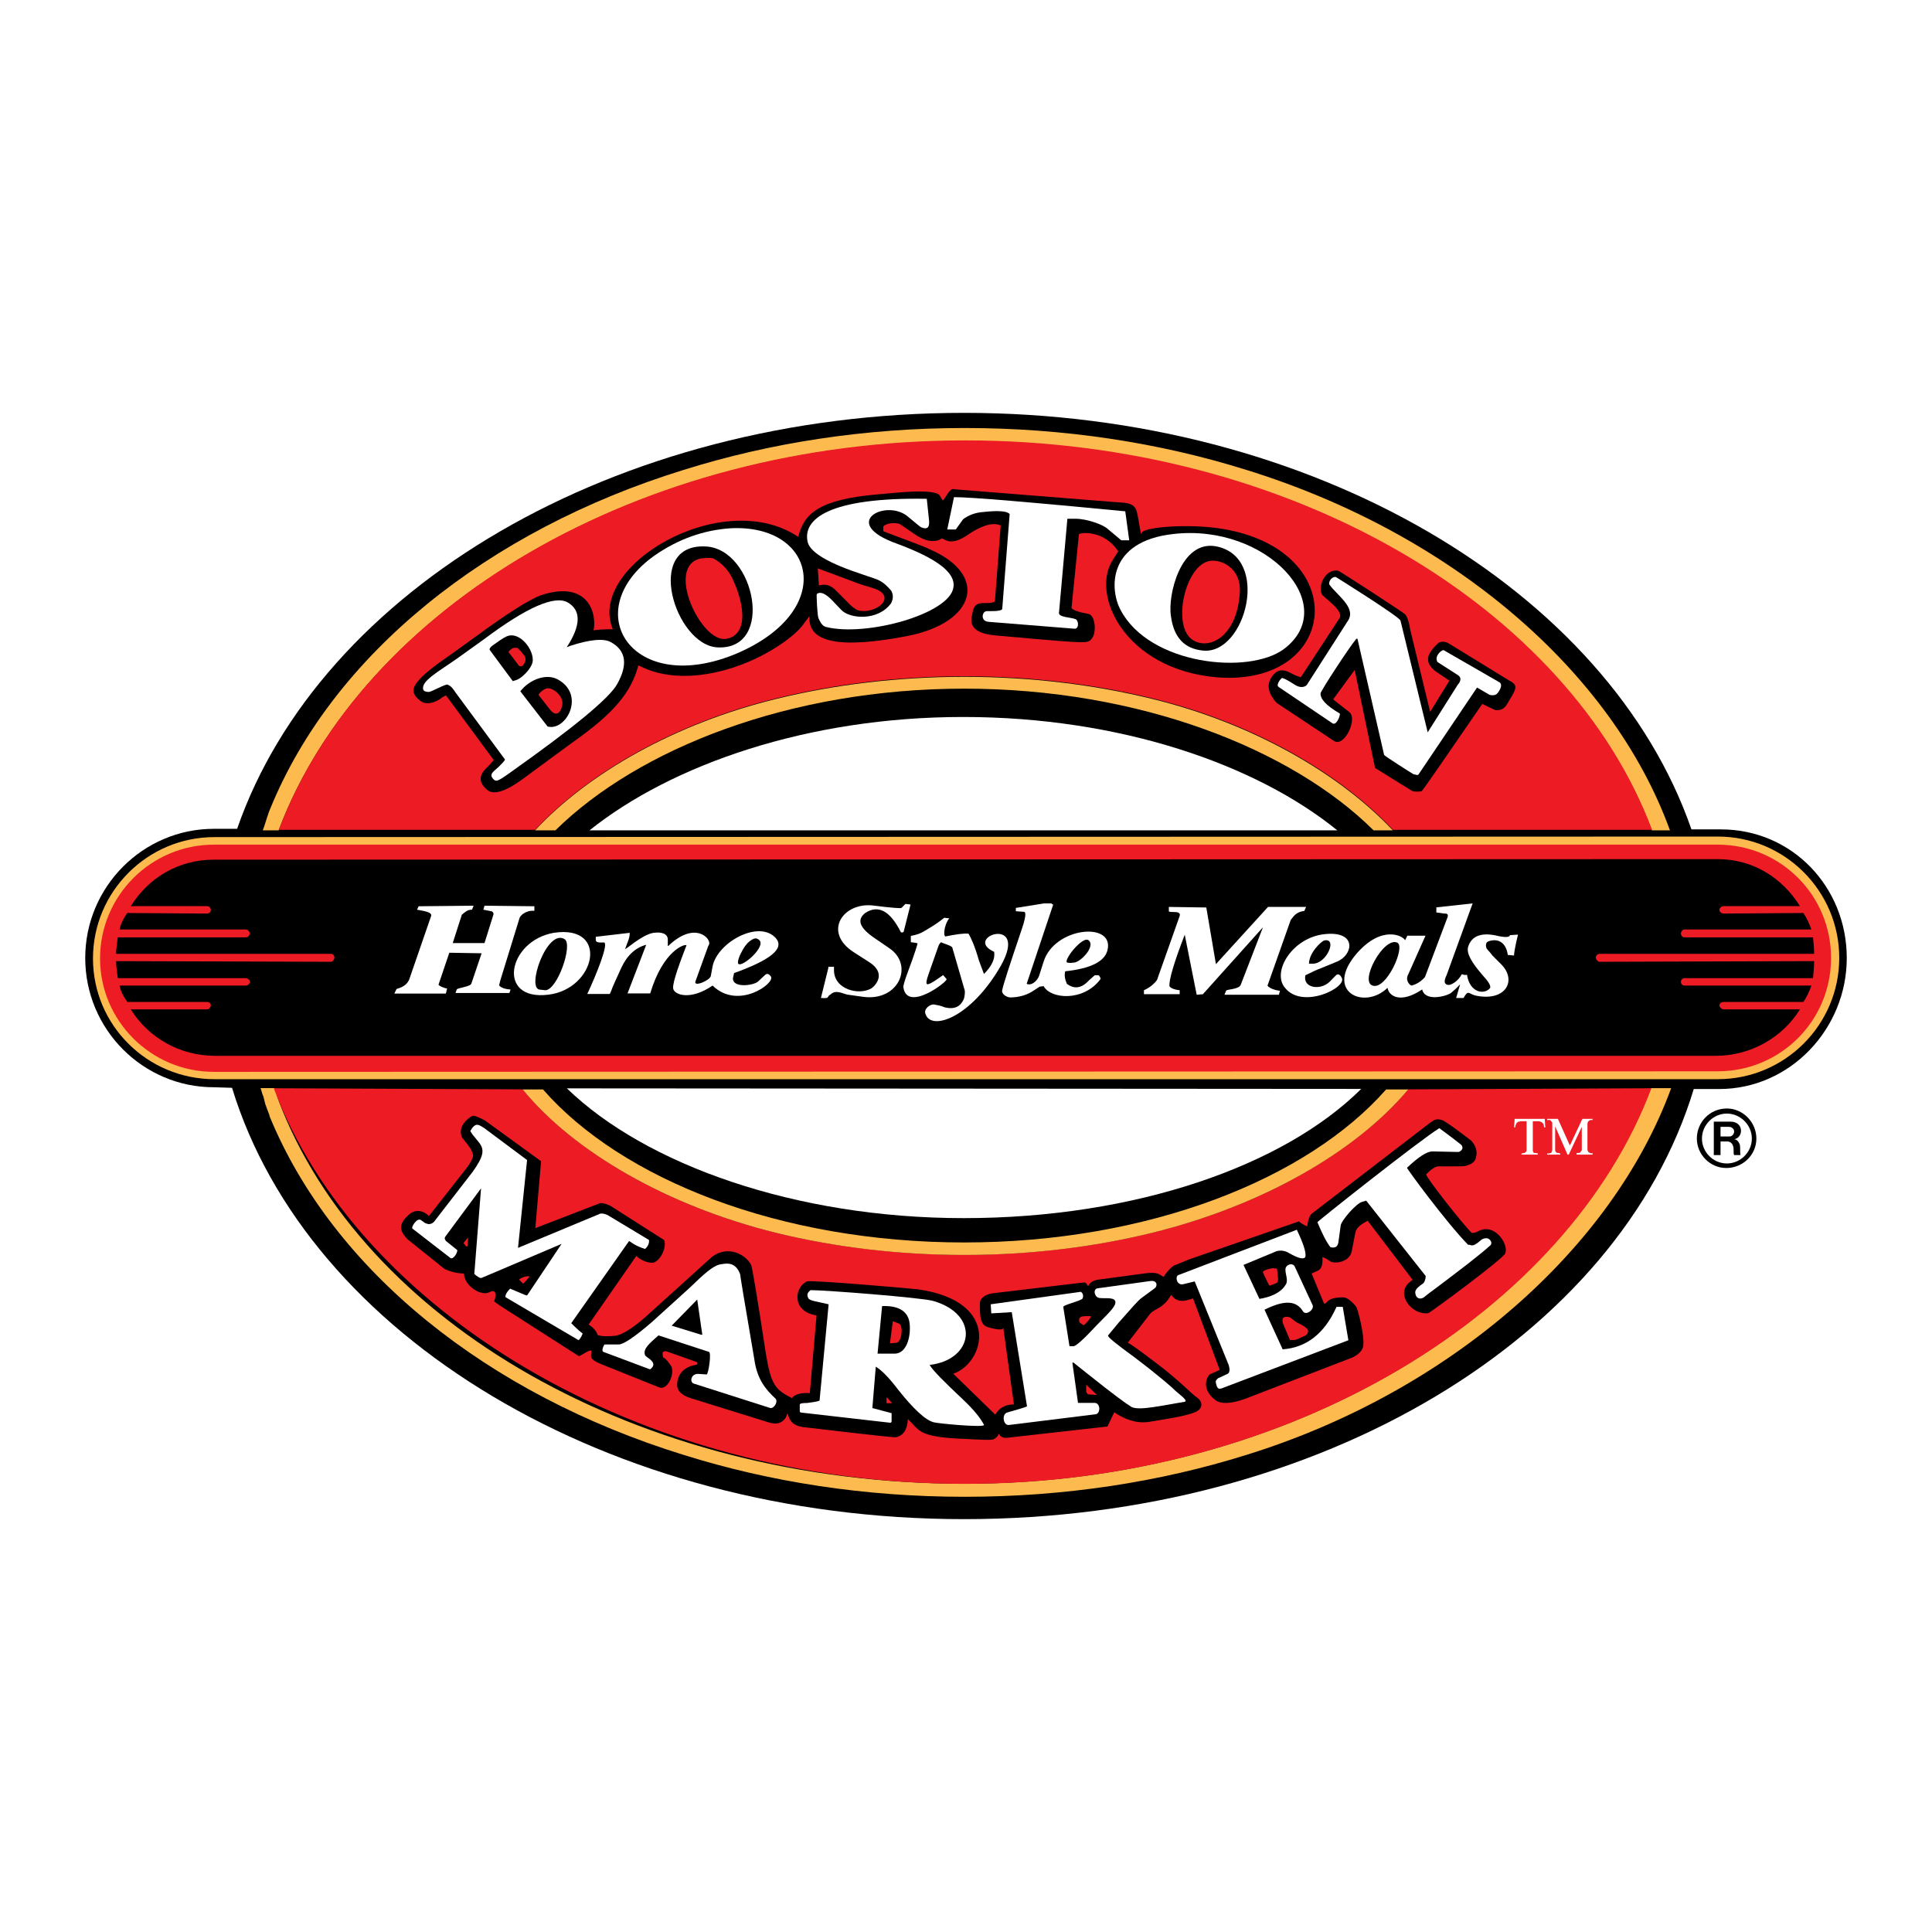<?xml version="1.0" encoding="utf-8"?>
<!-- Generator: Adobe Illustrator 13.0.0, SVG Export Plug-In . SVG Version: 6.00 Build 14948)  -->
<!DOCTYPE svg PUBLIC "-//W3C//DTD SVG 1.0//EN" "http://www.w3.org/TR/2001/REC-SVG-20010904/DTD/svg10.dtd">
<svg version="1.0" id="Layer_1" xmlns="http://www.w3.org/2000/svg" xmlns:xlink="http://www.w3.org/1999/xlink" x="0px" y="0px"
	 width="192.756px" height="192.756px" viewBox="0 0 192.756 192.756" enable-background="new 0 0 192.756 192.756"
	 xml:space="preserve">
<g>
	<polygon fill-rule="evenodd" clip-rule="evenodd" fill="#FFFFFF" points="0,0 192.756,0 192.756,192.756 0,192.756 0,0 	"/>
	<path fill-rule="evenodd" clip-rule="evenodd" d="M168.756,82.747c-8.256-23.808-37.671-41.556-72.571-41.556
		c-34.9,0-64.26,17.638-72.527,41.5H21.34c-7.064,0-12.836,5.773-12.836,12.892c0,7.13,5.772,12.892,12.836,12.892l1.81,0.056
		c7.527,24.657,37.395,43.034,73.035,43.034c35.695,0,65.33-18.267,72.802-42.913h2.538c7.075,0,12.727-6.004,12.727-13.068
		c0-7.119-5.485-12.836-12.55-12.836H168.756L168.756,82.747z"/>
	<path fill-rule="evenodd" clip-rule="evenodd" fill="#FDBA4F" d="M171.394,83.464c6.678,0,12.108,5.43,12.108,12.108
		c0,6.667-5.431,12.097-12.108,12.097H21.385c-6.678,0-12.108-5.375-12.108-12.042c0-6.678,5.43-12.108,12.108-12.108
		L171.394,83.464L171.394,83.464z"/>
	<path fill-rule="evenodd" clip-rule="evenodd" fill="#ED1C24" d="M171.371,84.27H21.352c-6.28,0-11.369,5.088-11.369,11.357
		c0,6.225,5.088,11.313,11.369,11.313l150.02-0.055c6.27,0,11.313-5.033,11.313-11.313C182.685,89.303,177.641,84.27,171.371,84.27
		L171.371,84.27z"/>
	<path fill-rule="evenodd" clip-rule="evenodd" d="M171.161,105.34H21.484c-3.565,0-6.678-1.81-8.433-4.635h7.638
		c0.165,0,0.342-0.232,0.342-0.397c0-0.221-0.177-0.343-0.342-0.343h-7.98c-0.386-0.508-0.673-1.07-0.783-1.633h12.615
		c0.166,0,0.387-0.177,0.387-0.343v-0.055c0-0.166-0.221-0.343-0.387-0.343H11.749c-0.055-0.562-0.166-1.125-0.166-1.699l0,0
		l21.435,0.066c0.176,0,0.342-0.232,0.342-0.397v-0.056c0-0.176-0.166-0.342-0.342-0.342H11.583l0,0
		c0-0.508,0.111-1.137,0.166-1.645h12.792c0.166,0,0.387-0.166,0.387-0.397c0-0.166-0.221-0.386-0.387-0.386H11.926
		c0.11-0.519,0.397-1.137,0.783-1.645l7.98,0.056c0.165,0,0.342-0.166,0.342-0.342v-0.055c0-0.166-0.177-0.342-0.342-0.342h-7.638
		c1.755-2.826,4.757-4.636,8.256-4.636l150.076-0.055c3.51,0,6.445,1.865,8.2,4.691h-7.638c-0.165,0-0.397,0.177-0.397,0.342v0.055
		c0,0.177,0.232,0.342,0.397,0.342l7.98-0.056c0.342,0.508,0.617,1.126,0.794,1.645h-12.671c-0.177,0-0.342,0.22-0.342,0.386
		c0,0.232,0.165,0.397,0.342,0.397h12.837c0.055,0.508,0.11,1.137,0.11,1.645l0,0h-21.435c-0.11,0-0.343,0.166-0.343,0.342v0.056
		c0,0.165,0.232,0.397,0.343,0.397l21.435-0.066l0,0c0,0.574-0.056,1.137-0.11,1.699h-12.837c-0.177,0-0.342,0.177-0.342,0.343
		v0.055c0,0.166,0.165,0.343,0.342,0.343h12.671c-0.177,0.562-0.452,1.125-0.794,1.633h-7.98c-0.165,0-0.397,0.122-0.397,0.343
		c0,0.165,0.232,0.397,0.397,0.397h7.638C177.828,103.53,174.66,105.34,171.161,105.34L171.161,105.34z"/>
	<path fill-rule="evenodd" clip-rule="evenodd" fill="#FDBA4F" d="M164.693,108.563h2.042c-5.883,16.06-22.118,30.309-42.372,36.589
		c-8.653,2.715-18.156,4.183-28.112,4.183c-9.956,0-19.404-1.468-28.057-4.183c-19.569-6.049-34.955-18.378-41.291-33.764
		c0-0.11-0.11-0.331-0.166-0.508c-0.121-0.276-0.176-0.508-0.287-0.783c-0.055-0.232-0.11-0.453-0.166-0.685
		c-0.122-0.221-0.231-0.739-0.287-0.85h1.413l0.342,1.137c8.312,22.107,35.806,38.333,68.498,38.333
		C129.01,148.033,156.383,130.671,164.693,108.563L164.693,108.563z"/>
	<path fill-rule="evenodd" clip-rule="evenodd" fill="#FDBA4F" d="M164.804,82.846c-8.311-22.108-35.805-38.852-68.553-38.852
		c-32.704,0-60.132,16.744-68.454,38.852h-1.578c0.22-0.563,0.507-1.645,0.739-2.152c6.269-15.375,21.655-27.759,41.235-33.808
		c8.653-2.715,18.102-4.183,28.057-4.183c9.956,0,19.459,1.468,28.112,4.183c20.254,6.27,36.423,19.9,42.251,35.96H164.804
		L164.804,82.846z"/>
	<path fill-rule="evenodd" clip-rule="evenodd" fill="#ED1C24" d="M140.5,108.685l24.26-0.11
		c-8.311,22.107-35.75,39.47-68.498,39.47c-32.692,0-60.639-17.362-68.95-39.47l24.834,0.11c5.088,6.226,14.48,11.655,25.275,14.305
		c5.772,1.412,12.108,2.207,18.786,2.207c6.622,0,12.958-0.795,18.719-2.207C125.731,120.34,135.18,115.02,140.5,108.685
		L140.5,108.685z"/>
	<path fill-rule="evenodd" clip-rule="evenodd" fill="#ED1C24" d="M164.826,82.791c-8.312-22.108-35.806-38.852-68.553-38.852
		c-32.704,0-60.131,16.744-68.454,38.852h25.573c5.375-5.772,14.084-10.684,24.095-13.124c5.772-1.413,12.107-2.196,18.73-2.196
		c6.611,0,12.947,0.783,18.72,2.196c10.011,2.439,18.664,7.406,24.039,13.124H164.826L164.826,82.791z"/>
	<path fill-rule="evenodd" clip-rule="evenodd" d="M116.836,129.203c0.055-0.11,0.331,0.85,1.633,0.508l0.563-0.166l2.66,7.13
		l-1.016,0.453c-0.562,0.673-0.508,1.744,0.562,2.538c0.574,0.453,1.59,0.397,3.003-0.11l10.573-4.072
		c0.287-0.11,1.082-0.508,1.192-1.192c0.165-1.07-0.563-3.73-0.685-3.896c-0.331-0.453-0.905-0.961-1.291-0.961
		c-1.811,0-1.534,0.674-1.932,0.618l-1.236-2.991l0.729-0.342c0.287-0.231,0.397-0.618,0.342-1.303
		c0.166,0.056,0.287,0.11,0.397,0.166l0.343,0.231c0.452,0.342,2.03,0.11,2.196-1.016l0.342-1.755
		c0.056-0.452,0.452-0.85,1.247-1.247l4.471,5.883l-0.343,0.287c-1.357,1.181,0.287,3.278,1.921,3.047
		c0.121,0,7.582-5.486,7.692-5.994c0.288-1.015-1.125-2.99-2.659-2.207c-0.331,0.177-0.563,0.231-0.729,0.177
		c-0.905-0.905-4.525-5.486-4.525-5.828c0.508-0.508,0.905-0.794,1.247-0.794h1.357c0.784,0,1.236,0,1.357-0.056
		c0.387-0.11,0.905-0.276,1.016-0.85c0.166-0.618-0.055-1.182-0.452-1.634c-0.287-0.232-2.716-2.098-3.002-2.098
		c-0.508-0.11-0.618-0.11-1.413,0.508l-11.424,8.775c-0.287,0.165-0.452,0.618-0.562,1.346c-0.453-0.22-0.74-0.386-0.795-0.508
		l-10.972,3.798c-0.971,0.386-1.479,0.617-1.534,0.617c-0.397,0.287-0.729,0.674-1.015,1.126c-0.397-0.165-0.453-0.562-1.977-0.331
		l-4.591,0.618c-1.016,0.166-0.905,0.851-1.016,0.563c-0.221-0.453-0.453-0.222-0.508-0.276l-8.995,1.07
		c-1.016,0.166-1.247,0.74-1.247,0.961c0,1.302,0,2.207,0.85,2.428c0.794,0.231,1.534,0.343,1.479,0l1.07,7.693
		c-0.85,0-1.468,0.342-1.865,1.016l-4.183-4.073c3.168-1.126,4.801-7.229-3.51-8.422c-0.342-0.055-10.695-0.96-11.093-0.794
		c-1.302,0.629-1.523,3.002,0.96,3.399l-0.673,7.748c-0.905-0.056-1.468,0.11-1.811,0.508l-0.055-0.055
		c-1.535-0.795-1.987-1.248-2.495-4.25c-0.905-5.938-1.358-8.532-1.468-8.93c-0.508-1.137-2.484-2.151-4.073-0.739l-6.445,5.828
		c-1.358,1.192-2.44,1.865-3.113,1.921c-0.618,0.055-1.071,0.055-1.413,0c-0.11-0.056-0.176-0.056-0.287-0.056
		c-0.111-0.397-0.397-0.739-0.905-1.07l4.757-6.844c0.397,0.397,1.126,0.729,1.688,0.674c0.795-0.221,1.358-1.634,1.082-2.263
		l-5.32-3.389c-0.166-0.11-0.794-0.342-1.07-0.287l-6.457,2.494l0.574-6.677l-5.607-4.073c-0.618-0.331-1.07-0.508-1.236-0.452
		c-0.397,0.176-1.479,1.026-1.082,2.042c0,0.11,0.177,0.275,0.397,0.562c0.508,0.618,0.739,1.07,0.739,1.357
		c0,0.231-0.176,0.563-0.508,1.071l-3.907,4.978c-0.11-0.221-1.07-0.961-1.975-0.166c-0.85,0.795-1.192,1.413-0.122,2.483
		l3.675,2.947c0.685,0.331,1.424,0.452,1.932,0.452c0,1.182,1.688,2.318,2.539,1.865c0.96-0.508,0.508,0.961,0.453,0.905
		l0.629,0.453l7.859,5.032c0.397-0.176,1.302-0.85,1.247-0.452c-0.055,0.452-0.287,0.729,0.96,1.236l5.772,2.317
		c0.85,0.343,1.578-1.291,1.236-2.086c-0.11-0.165-0.563-0.85-0.783-0.85c-0.122-0.221-0.232-0.85,0.397-0.618l2.88,1.016
		c0.166,0.055,0.11,0.287,0,0.287c-1.468,0.221-1.92,1.181-1.92,2.03c0,0.563,0.452,1.016,1.357,1.303l7.638,2.373
		c1.291,0.452,1.633-0.232,1.744-0.287c0.177-0.221,0.287-0.674,0.287-0.562c0.166,0.617,0.397,1.191,1.523,1.357
		c0.066,0,8.885,1.07,9.283,1.016c0.739-0.166,1.125-0.729,1.192-1.811c1.126,1.082,1.016,1.7,4.746,1.932
		c2.373,0.11,3.676,0.221,3.853,0.055c0.165-0.121,0.386-0.231,0.452-0.508c0-0.176,0.055,0.453,0.839,0.387l10.021-1.126
		l0.674-1.413c1.016,0.674,2.152,1.127,3.399,0.961c2.086-0.342,3.62-0.563,4.636-0.961c0.85-0.342,0.85-1.07,0.165-1.522
		c-0.562-0.397-1.755-1.7-4.018-3.399c-1.468-1.126-2.428-1.811-2.825-2.031l2.097-2.715c0.276-0.452,0.851-0.629,1.236-0.905
		C116.097,130.108,116.383,129.998,116.836,129.203L116.836,129.203z"/>
	<path fill-rule="evenodd" clip-rule="evenodd" d="M63.691,66.4c-0.74,2.66-2.318,4.691-6.678,7.748l-4.923,3.621
		c-1.699,1.236-2.881,1.578-3.51,1.015c-0.85-0.739-0.85-1.468,0.122-2.318l0.563-0.629l-4.757-6.446
		c-0.11,0-0.397,0.176-0.673,0.397c-0.85,0.508-1.534,0.452-1.92,0.11c-1.137-0.905-1.192-1.689,3.046-4.581l2.494-1.799
		c3.168-2.329,5.32-3.675,6.501-4.128c4.812-1.589,5.607,1.92,5.265,3.499c0.276-0.055,0.905-0.111,1.92-0.111
		c-2.66-6.28,10.916-14.304,18.499-9.216c0.563-2.263,1.976-3.73,7.914-4.238c2.495-0.232,4.702-0.453,5.828-0.122
		c0.453,0.122,0.453,0.453,0.685,0.739c0.507-0.618,0.728-1.302,1.181-1.125l16.181,1.291c0.85,0.056,1.534,0.056,1.865,0.629
		c0.287,0.397,0.508,3.102,0.629,2.428c0.056-0.508,3.896-0.905,7.296-0.508c13.852,1.755,12.615,15.883,0.221,14.923
		c-9.271-0.784-12.727-8.366-10.354-11.81l0.397-0.629c0.056-0.055,0.121-0.11,0.056-0.166c-1.413-2.152-3.896-1.865-3.896-1.645
		l-0.739,7.351c0.055-0.11-0.221,0.232,1.699,0.574c0.74,0.111,0.961,2.483-0.11,2.771c-0.508,0.166-3.454-0.122-9.172-0.629
		c-2.539-0.221-2.539-1.303-2.318-2.142c0.122-0.629,0.232-1.137,1.248-1.082c1.07,0,1.015-0.221,1.015-0.221l0.574-7.528
		c-0.85-0.386-2.097,0.122-3.234,0.905c-1.865,1.303-2.428,0.342-2.649,0.397l-0.342,0.177c-0.794,0.221-1.534,0-2.715-0.85
		c-0.74-0.507-1.137-0.794-1.192-0.794c-0.905-0.221-1.578,0.165-1.578,0.287v0.452c0.276,0.11,1.302,0.508,3.113,1.181
		c0.563,0.232,1.07,0.397,1.523,0.629c5.883,2.539,4.636,7.285-2.208,8.643c-6.732,1.302-10.011,0.684-9.79-1.976l-0.563,0.74
		c-0.794,1.236-4.349,3.896-8.764,4.856C66.229,68.21,63.746,66.29,63.691,66.4L63.691,66.4z"/>
	<path fill-rule="evenodd" clip-rule="evenodd" fill="#FDBA4F" d="M52.146,108.695h2.031c7.814,8.94,23.598,15.265,42.03,15.265
		c18.388,0,34.227-6.324,42.085-15.265h2.208c-5.32,6.336-14.757,11.645-25.562,14.305c-5.772,1.413-12.108,2.207-18.73,2.207
		c-6.667,0-13.002-0.794-18.775-2.207C66.626,120.34,57.234,114.921,52.146,108.695L52.146,108.695z"/>
	<path fill-rule="evenodd" clip-rule="evenodd" fill="#FDBA4F" d="M138.966,82.846h-1.921c-8.2-8.146-23.421-14.139-40.838-14.139
		c-17.428,0-32.527,5.994-40.794,14.139h-2.031c5.375-5.773,14.084-10.685,24.095-13.124c5.772-1.413,12.108-2.196,18.73-2.196
		c6.611,0,12.946,0.783,18.719,2.196C124.938,72.162,133.591,77.14,138.966,82.846L138.966,82.846z"/>
	<path fill-rule="evenodd" clip-rule="evenodd" fill="#FFFFFF" d="M135.809,108.641c-7.748,7.693-22.571,12.892-39.657,12.892
		c-16.854,0-31.788-5.375-39.591-12.947L135.809,108.641L135.809,108.641z"/>
	<path fill-rule="evenodd" clip-rule="evenodd" fill="#FFFFFF" d="M133.425,82.846H58.812c8.201-6.556,21.776-11.313,37.273-11.313
		C111.703,71.533,125.279,76.234,133.425,82.846L133.425,82.846z"/>
	<path fill-rule="evenodd" clip-rule="evenodd" d="M140.931,78.939l-3.742-2.318l-2.03-9.779l-2.152,2.936l1.589,1.248
		c0.905,0.618-0.452,3.62-1.534,2.88l-5.706-3.786c0.165,0.11-1.247-1.082-0.63-2.318c0.509-0.96,1.138-1.137,1.987-0.685
		c0.331,0.177,0.673,0.342,1.07,0.453l3.853-5.883c0.221-0.276,0-0.784-0.685-1.413l-0.96-0.85
		c-0.618-0.563,0.055-2.715,1.523-2.483c0.176,0.055,6.456,4.128,6.677,4.349c0.232,0.287,0.397,0.794,0.508,1.534l1.987,8.201
		l1.92-3.113l-1.412-0.96c-1.026-0.85-0.961-1.589,0.221-2.715c0,0,0.286-0.397,1.015-0.11l6.17,3.786
		c0.111,0.055,0.232,0.11,0.343,0.221c0.562,0.397,0.055,1.026-0.508,1.987c-0.287,0.563-0.685,0.784-1.247,0.729l-1.303-0.618
		c-3.841,5.596-5.828,8.477-6.049,8.708C141.548,78.994,141.206,78.994,140.931,78.939L140.931,78.939z"/>
	<path fill-rule="evenodd" clip-rule="evenodd" fill="#FFFFFF" d="M52.587,129.247l3.443-5.144l-7.969,3.389
		c-0.177,0.066-0.397-0.11-0.74-0.386l0.673-8.544l-3.554,4.802c-0.121,0.177-0.066,0.287,0.056,0.452l1.125,0.905
		c0.055,0.232-0.397,0.972-0.673,0.795l-3.797-2.937c-0.166-0.121,0.453-1.136,0.85-0.85l0.397,0.287
		c0.166,0.056,0.507,0.276,0.905-0.121l3.852-4.979c1.125-1.578,1.181-2.196,0.673-2.88l-0.452-0.563
		c-0.111-0.11-0.288-0.342-0.453-0.618c0.232-0.452,0.508-0.685,0.74-0.629c0.11,0,0.331,0.11,0.673,0.342l4.25,3.168l-0.905,8.764
		l8.146-3.389c0.11-0.066,0.386-0.066,0.784,0.11l4.128,2.483c0.066,0.232-0.055,0.63-0.386,0.905
		c-1.082-0.342-1.534-0.795-1.589-0.795l-5.772,8.201c0.574,0.574,0.96,0.905,1.137,1.026c-0.055,0.166-0.176,0.452-0.397,0.673
		l-7.295-4.293c-0.056-0.177,0.11-0.508,0.453-0.85C51.903,128.972,52.411,129.247,52.587,129.247L52.587,129.247z"/>
	<path fill-rule="evenodd" clip-rule="evenodd" fill="#FFFFFF" d="M135.434,63.729l2.66,11.589c0.056,0.121,2.825,1.876,2.936,1.931
		c0.177,0,0.397,0.166,0.508,0l5.828-8.653l1.247,0.729c0.231,0.066,0.562,0.066,0.739-0.11c0.221-0.221,0.618-0.85,0.276-1.126
		l-5.596-3.223c-0.166-0.055-0.961,0.563-0.618,1.181l2.03,1.302c0.618,0.397-0.055,1.016,0,0.96l-3.002,4.757l-2.715-11.148
		c-0.11-0.397-6.446-4.349-6.446-4.349c-0.508-0.055-0.795,0.618-0.618,0.795c0.795,1.071,2.605,2.251,1.865,3.499L130.4,68.31
		c-0.11,0.177-0.562,0.397-1.137,0.056c-0.11-0.056-0.905-0.618-1.357-0.729c-0.221,0.166-0.618,0.729-0.331,0.905l5.364,3.62
		c0.397,0.276,0.795-0.794,0.739-0.971c-1.357-0.784-1.976-1.468-1.921-2.031c0.056-0.287,2.771-4.47,3.565-5.43
		C135.378,63.729,135.434,63.729,135.434,63.729L135.434,63.729z"/>
	<path fill-rule="evenodd" clip-rule="evenodd" fill="#FFFFFF" d="M56.539,64.579c1.413-2.152,1.468-3.675,0.11-4.47
		c-1.292-0.74-4.073,0.452-8.367,3.675l-2.604,1.865c-1.92,1.357-3.73,2.318-3.443,3.167c0.055,0.166,0.331,0.221,0.563,0.221
		c0.22,0,1.7-0.838,1.865-0.729c0.397,0.166,0.563,0.453,0.795,0.795l4.922,6.667c0,0.11-0.287,0.397-0.629,0.74
		c-0.563,0.508-0.96,0.728-0.563,1.181c0.287,0.342,0.453,0.287,1.645-0.562c6.391-4.525,9.956-7.461,10.74-8.875
		c1.082-1.92,0.905-3.344-0.619-4.183c-0.684-0.397-2.097-0.287-4.127,0.387L56.539,64.579L56.539,64.579z"/>
	<path fill-rule="evenodd" clip-rule="evenodd" fill="#FFFFFF" d="M106.99,135.947l0.563,4.018h1.645c0.617,0,0.617,1.07,0.11,1.137
		l-8.653,1.07c-0.563,0.056-0.74-1.07-0.166-1.247c0.96-0.276,1.811-0.508,1.976-0.618l-1.522-9.393l-2.043,0.121l-0.055-0.905
		l8.996-1.247c0.22,0.166,0.275,0.397,0.165,0.674c-0.276,0.286-1.976,0.629-1.921,0.85l0.618,3.907h0.397
		c0.232,0,1.016-0.685,2.318-2.097c0.96-1.017,2.263-2.087,1.755-2.539c-0.276-0.232-1.016-0.121-1.469-0.177
		c-0.507-0.056-0.684-0.85-0.231-0.96l5.265-0.729c0.795-0.122,0.74,0.562,0.453,0.729l-1.303,0.96
		c-0.275,0.177-1.016,1.026-2.263,2.439l-1.07,1.291c-0.11,0.122,0.795,0.85,2.66,2.208c2.538,1.92,3.785,3.057,3.841,3.112
		c0.342,0.397,1.589,1.192,1.137,1.303c-3.455,0.618-4.923,0.904-5.485,0.396c-0.232-0.121-1.645-1.137-4.25-3.223l-1.357-1.081
		H106.99L106.99,135.947z"/>
	<path fill-rule="evenodd" clip-rule="evenodd" fill="#FFFFFF" d="M62.83,93.067l-3.389,0.397v0.287
		c0,0.166,0.055,0.331,0.795,0.276c0.562,0-0.74,3.223-1.645,5.143h2.207c0.11,0,0.166-0.386,0.563-1.235l0.618-1.358
		c0.574-1.247,1.424-2.042,2.495-2.318l-1.866,4.856h2.263c1.303-4.349,3.51-4.978,3.621-4.801
		c-1.016,2.605-1.468,4.073-1.303,4.404c0.221,0.574,1.755,1.082,3.907-0.386c2.539,2.483,6.27-0.232,5.817-0.905
		c-0.221-0.287-0.386-0.343-0.618-0.122l-0.673,0.63c-0.453,0.397-2.549,0.673-2.495-0.343l0.111-0.508
		c3.62-1.302,5.033-2.428,4.194-3.454c-1.645-1.921-5.828,0.342-6.335,2.77l-0.176,0.96c-0.055,0.452-1.811,1.192-1.523,0.519
		l1.247-3.455l0.11-0.221c0.166-0.629-1.468-2.318-4.073,0.166c-0.055,0-0.11,0-0.055-0.055v-0.563c0-0.574-0.574-0.795-1.413-0.684
		c-1.192,0.176-2.892,1.81-2.836,1.589C62.609,93.972,62.83,93.63,62.83,93.067L62.83,93.067z"/>
	<path fill-rule="evenodd" clip-rule="evenodd" fill="#FFFFFF" d="M117.067,53.277c-6.678,0.74-6.335,5.607-5.265,7.583
		c2.881,5.486,12.781,6.501,16.291,3.896C133.866,60.407,126.394,52.206,117.067,53.277L117.067,53.277z"/>
	<path fill-rule="evenodd" clip-rule="evenodd" fill="#FFFFFF" d="M72.951,52.703c-2.715,0.166-5.265,1.071-7.638,2.715
		c-7.804,5.541-2.208,14.25,8.322,9.724C83.47,60.849,81.384,52.306,72.951,52.703L72.951,52.703z"/>
	<path fill-rule="evenodd" clip-rule="evenodd" fill="#FFFFFF" d="M87.377,136.355l-0.342,4.128c1.015,0.275,1.699,0.452,1.92,0.508
		v0.729c0,0.121,0,0.177-0.111,0.231l-8.885-1.016c-0.11,0-0.166-0.055-0.166-0.177v-0.617c0-0.111,0.221-0.166,0.739-0.166
		c0.508-0.066,0.96-0.121,1.236-0.231l0.905-9.614c-1.125-0.275-1.92-0.342-2.031-0.618c-0.232-0.452,0.055-0.629,0.221-0.795
		c1.534,0,10.982,0.74,12.218,1.071c4.757,1.357,4.073,5.883-0.331,6.391c0.331,0.574,1.468,1.7,3.389,3.51
		c1.016,0.96,1.699,1.811,2.042,2.483c-0.066,0.287-4.757-0.165-5.044-0.275c-0.839-0.232-2.031-1.358-3.554-3.278
		C88.679,137.426,87.94,136.687,87.377,136.355L87.377,136.355z"/>
	<path fill-rule="evenodd" clip-rule="evenodd" fill="#FFFFFF" d="M112.663,53.906l-0.396-2.892
		c-9.394-0.905-15.332-1.413-17.086-1.413l-0.673,3.223h0.851l0.728-1.015c0.519-0.397,1.192-0.673,2.042-0.729
		c1.578-0.177,2.428-0.066,2.604,0.221l-0.739,9.448c-0.056,0.276-1.303,0.221-1.523,0.221c-0.508,0-0.685,1.015,0.165,1.07
		l8.543,0.685c0.508,0.055,0.453-0.85,0.11-0.96c-0.452-0.177-1.699-0.177-1.633-0.629l0.838-9.382h0.795
		c1.192,0,2.826,0.618,3.224,1.015l1.357,1.137H112.663L112.663,53.906z"/>
	<path fill-rule="evenodd" clip-rule="evenodd" fill="#FFFFFF" d="M60.324,134.137h1.413c0.453,0,1.578-0.739,3.333-2.263
		l3.675-3.333c1.645-1.59,2.318-2.152,3.002-2.373c0.508-0.066,1.578-0.452,2.097,0.96c0,0.11,0.386,2.483,1.413,8.477
		c0.276,2.042,1.181,3.058,2.086,3.907c0.342,0.276-0.111,1.07-0.508,0.961l-7.638-2.439c-0.397-0.166-0.276-0.961,0.453-0.961
		l0.85,0.056c0.176,0,0.507-2.196,0.231-2.252l-5.033-1.645c-0.972,0.85-1.534,1.357-1.358,1.921
		c0.055,0.231,0.453,0.342,0.674,0.629c0.342,0.331,0.11,0.674-0.166,0.839l-4.646-1.744
		C59.982,134.81,60.203,134.247,60.324,134.137L60.324,134.137z"/>
	<path fill-rule="evenodd" clip-rule="evenodd" fill="#FFFFFF" d="M142.222,93.354h-1.811l-0.221,0.453
		c-0.231-0.453-2.317-1.534-4.812,1.302c-3.333,3.841,0.74,5.707,3.058,3.444c0.11,0.794,1.247,1.644,3.455,0.165
		c0.276,1.247,2.429,0.685,2.881,0.342l0.452-0.396l0.453-0.453l-0.397,1.357h0.739l0.166-0.275
		c0.342-0.508,0.452-0.056,1.137,0.055c2.936,0.563,4.018-1.534,2.482-3.112l-0.904-0.905c-0.166-0.221-0.166-0.221-0.563-0.673
		c-0.109-0.177-0.165-0.629,0.166-0.74c0.96-0.342,1.755,0.11,1.932,1.357l0.618,0.056c0-0.221,0.11-0.905,0.397-2.086l-0.795,0.055
		c-0.056,0.221-0.453,0.221-1.07,0.11c-1.755-0.453-2.771-0.055-3.113,1.071c-0.176,0.629,0.343,1.534,1.413,2.771
		c0.562,0.629,0.85,1.016,0.795,1.303c-0.574,0.739-2.042,0.507-2.318-1.303c-0.176,0.055-0.342,0-0.519-0.056
		c-0.386,0.74-1.07,1.071-1.291,1.071c-0.177,0-0.685-0.056-0.231-0.961l2.604-7.174l-3.62,0.397v0.507l0.794,0.111
		c0.056,0,0.453-0.056,0.331,0.342l-2.262,5.993c-0.397,0.453-0.851,0.729-1.358,0.851c-0.165-0.066-0.673-0.52-0.275-1.192
		L142.222,93.354L142.222,93.354z"/>
	<path fill-rule="evenodd" clip-rule="evenodd" fill="#FFFFFF" d="M136.306,119.788l-0.397,0.121
		c-0.562,0.111-2.097,1.866-2.152,2.373l-0.221,1.634c-0.066,0.452-0.287,0.629-0.795,0.519c-0.452-0.573-0.85-1.424-1.302-2.494
		c0.165-0.221,10.242-8.201,12.163-9.382c0.275,0.221,1.016,0.729,2.152,1.634c0.165,0.121,0.221,0.397,0.055,0.562
		c-0.121,0.122-0.231,0.177-0.342,0.177l-2.55-0.055c-0.562,0-1.413,0.562-2.539,1.633c0,0.122,3.896,5.431,6.104,7.693
		c0.287-0.11,0.287,0.397,1.247-0.452c0.221-0.221,0.673-0.287,0.85-0.111c0.276,0.222,0.221,0.453,0.166,0.563
		c-1.182,1.07-3.058,2.483-5.541,4.359c-1.016,0.729-1.07,0.839-1.192,0.905c-0.397,0.221-0.729,0-0.783-0.342
		c-0.122-0.343,0.11-0.629,0.673-1.016c0.232-0.121,0.342-0.519,0.342-0.795L136.306,119.788L136.306,119.788z"/>
	<path fill-rule="evenodd" clip-rule="evenodd" fill="#FFFFFF" d="M133.966,130.384l0.562,3.333l-12.671,4.812
		c-0.221,0.056-0.397,0.056-0.508-0.397c-0.11-0.342-0.055-0.397,0.166-0.617l0.972-0.453c0.221-0.121,0.221-0.452,0.11-0.85
		l-3.4-8.366l-1.125,0.275c-0.685,0.177-0.851-0.794-0.508-0.905l11.82-4.524c0.618,1.302,0.961,2.263,0.851,2.715
		c-0.177,0.287-0.739,0.121-1.645-0.397c-0.453-0.276-1.016-0.331-1.523-0.055l-3.002,1.247l1.589,3.389
		c1.016-0.166,2.142-0.563,2.649-1.469c0.231-0.397-0.056-0.96-0.056-1.468s0.795-0.739,0.96-0.221l1.756,3.786
		c0.176,0.452-0.674,1.07-0.961,0.618c-0.673-1.126-1.92-1.126-3.841-0.166l1.811,3.951c2.373-0.165,4.183-1.578,5.375-4.238
		H133.966L133.966,130.384z"/>
	<path fill-rule="evenodd" clip-rule="evenodd" fill="#FFFFFF" d="M116.615,90.484v0.453c0.121,0.055,0.231,0.055,0.519,0.055
		c0.331,0,0.673,0.055,0.562,0.397l-2.262,6.39c-0.343,0.453-0.795,0.795-1.303,1.016v0.397h3.564v-0.397
		c-0.562-0.055-0.904-0.221-1.015-0.397c-0.066-0.618,0.452-2.373,1.522-5.143l1.192,5.994l0.618-0.056l5.993-6.678l-2.208,5.718
		c-0.165,0.508-1.468,0.452-1.468,0.618l-0.165,0.397h5.43l0.111-0.397c-0.563-0.056-1.071-0.276-1.248-0.508l2.318-6.557
		c0.342-0.452,0.574-0.794,1.357-0.905l0.177-0.397h-3.797l-5.199,5.707l-0.96-5.651L116.615,90.484L116.615,90.484z"/>
	<path fill-rule="evenodd" clip-rule="evenodd" fill="#FFFFFF" d="M81.494,59.27c-0.055,0.055,0.055,2.263,0.176,2.429
		c0.166,0.342,0.332,0.739,0.729,0.85c4.017,1.016,12.395-1.302,12.726-3.962c0.232-1.468-1.689-2.881-5.651-4.349
		c-5.717-2.042-1.192-4.47,1.016-2.771l1.015,0.839c0.232,0.177,0.342,0.342,0.74,0.397c0.507,0.055,0.452-0.508,0.452-0.729
		l-0.231-2.208c-9.779-0.166-12.439,2.031-11.876,4.349c0.287,1.026,2.097,2.097,5.541,3.223c1.026,0.342,1.534,0.519,1.589,0.574
		c0.452,0.221,0.85,0.618,1.192,1.015c0.221,0.397,0.221,0.795,0,1.248c-1.302,1.81-4.139,1.578-4.978,0.673l-0.971-1.016
		C82.344,59.215,81.836,58.983,81.494,59.27L81.494,59.27z"/>
	<path fill-rule="evenodd" clip-rule="evenodd" fill="#FFFFFF" d="M53.315,90.87v-0.452l-4.978-0.056l-0.11,0.397l0.839,0.166
		c0.121,0.056,0.176,0.177,0.176,0.287l-0.905,2.881H45.17l0.905-2.826c0.342-0.287,0.563-0.508,1.015-0.508l0.166-0.397
		l-5.485,0.056l-0.166,0.342c0.563,0.11,1.523,0.221,1.413,0.618l-2.207,6.391c-0.276,0.563-0.729,0.739-1.248,0.905l-0.221,0.452
		h5.144l0.121-0.508c-0.232,0-0.905-0.286-0.85-0.396l1.071-3.168l3.223,0.055l-1.016,3.002c-0.055,0.343-1.468,0.453-1.468,0.619
		l-0.122,0.342h5.375l0.121-0.342c-0.574-0.056-0.905-0.166-1.137-0.397c0-0.11,0.055-0.276,0.11-0.508l1.932-6.27
		c0.276-0.519,0.96-0.685,1.181-0.685H53.315L53.315,90.87z"/>
	<path fill-rule="evenodd" clip-rule="evenodd" fill="#FFFFFF" d="M102.432,98.155l2.649-7.914c-0.055,0-0.166-0.055-0.166-0.11
		h-0.739l-2.825,0.453v0.331l0.795,0.055c0.286,0,0.165,0.684-0.288,1.986c-1.125,3.333-1.755,5.254-1.864,5.816
		c-0.11,0.397,0.452,0.74,0.794,0.74c0.851,0,1.7-0.221,2.429-0.74l0.508-0.331l0.397-0.055c0.684,1.291,3.962,1.578,5.662-0.685
		c0.055-0.055,0-0.165-0.11-0.342l-0.066-0.056h-0.387l-0.574,0.508c-0.729,0.795-1.468,0.905-2.207,0.343
		c-0.166-0.397-0.276-0.795-0.166-1.248c2.605-0.276,4.019-1.015,4.239-2.197c0.573-2.77-5.31-2.207-6.391,1.236l-0.453,1.413
		C103.503,97.868,102.885,98.387,102.432,98.155L102.432,98.155z"/>
	<path fill-rule="evenodd" clip-rule="evenodd" fill="#FFFFFF" d="M92.454,98.133c-0.055-0.121,0-0.397,0.177-0.905l1.015-2.892
		c0.055-0.166,0.166-0.221,0.221-0.331c0.342,0.166,0.905,0.276,1.137,0.508l1.247,4.293c0.055,0.343-0.066,0.795-0.066,0.795
		c-0.331,0.851-0.96,1.126-1.92,0.905c-0.397-0.177-0.795-0.231-1.071-0.287c-0.397-0.055-1.082,0.453-0.85,0.961
		c0.563,1.699,4.525,0.396,7.527-4.857c2.826-5.088-3.907-2.826-0.684-1.357c0.109,0.673-0.222,1.413-1.017,2.207
		c-0.176-0.452-0.342-0.904-0.507-1.357c-0.397-1.413-0.795-2.263-1.027-2.66c-0.452-0.055-1.236,0.055-2.318,0.276
		c-0.276-0.166,0-1.413,0.397-1.811c-0.11,0-0.508-0.055-0.508-0.055c-0.795,0.629-0.96,0.685-1.192,0.85l-0.839,0.508
		c-0.287,0.176-0.685,0.342-1.302,0.453v0.629l0.452,0.055l0.221,0.055c0,0.055-0.276,1.016-0.96,2.826
		c-0.342,0.905-0.508,1.523-0.453,1.589c0.397,2.483,4.47-0.629,4.305-0.85l-0.342-0.397C93.083,98.012,92.509,98.354,92.454,98.133
		L92.454,98.133z"/>
	<path fill-rule="evenodd" clip-rule="evenodd" fill="#FFFFFF" d="M83.205,96.455h-0.562v0.122l-0.74,2.991
		c0.055,0,0.618,0.056,0.673-0.055c0.177-0.276,0.066-0.11,0.342-0.343c0.508-0.452,1.247,0,1.645,0.066l1.579,0.221
		c3.51,0.453,5.033-3.112,2.66-4.801l-1.578-1.082c-1.479-1.015-1.755-1.81-0.905-2.483c1.302-0.85,2.483-0.231,3.565,1.921
		c0.166,0.055,0.221,0,0.276-0.056l0.685-2.715l-0.508-0.055l-0.397,0.397c-0.055,0.055-0.96,0-2.77-0.232
		c-3.058-0.397-5.155,2.66-1.932,4.691l1.413,0.905c2.097,1.303,0.342,2.66,0.287,2.66c-1.248,0.739-3.731,0.11-3.731-1.81V96.455
		L83.205,96.455z"/>
	<path fill-rule="evenodd" clip-rule="evenodd" d="M71.583,64.59c-4.238-0.221-7.406-10.452-1.125-10.066
		C75.324,54.811,77.355,64.877,71.583,64.59L71.583,64.59z"/>
	<path fill-rule="evenodd" clip-rule="evenodd" d="M120.048,64.91c-1.865-0.166-2.947-1.302-3.223-3.443
		c-0.343-2.042,0.96-7.583,4.47-6.965C126.836,55.529,124.286,65.308,120.048,64.91L120.048,64.91z"/>
	<path fill-rule="evenodd" clip-rule="evenodd" fill="#FFFFFF" d="M55.247,93.067c-4.581,0.794-5.772,6.843-0.508,6.169
		C59.43,98.663,60.843,92.217,55.247,93.067L55.247,93.067z"/>
	<path fill-rule="evenodd" clip-rule="evenodd" fill="#FFFFFF" d="M132.277,93.188c-3.334,0.276-5.431,3.786-4.073,5.365
		c1.755,2.207,6.28-0.056,5.651-1.016c-0.166-0.343-0.387-0.397-0.563-0.232l-0.617,0.63c-0.905,0.904-2.716,0.673-2.439-0.63
		c0.685-0.331,1.137-0.562,1.479-0.673l1.634-0.673C134.992,95.33,135.444,92.901,132.277,93.188L132.277,93.188z"/>
	<path fill-rule="evenodd" clip-rule="evenodd" fill="#ED1C24" d="M81.594,56.709l0.11,1.7c0,0.055,0.795-0.397,1.645,0.453
		l1.07,1.071c0.508,0.562,0.905,0.85,1.192,0.96c1.81,0.453,4.017-1.413,1.523-2.207l-1.303-0.397L81.594,56.709L81.594,56.709z"/>
	<path fill-rule="evenodd" clip-rule="evenodd" d="M172.232,116.532c1.645,0,3.002-1.303,3.002-2.937
		c0-1.644-1.357-3.002-2.936-3.002c-1.7,0-3.003,1.358-3.003,3.002C169.296,115.175,170.599,116.532,172.232,116.532
		L172.232,116.532z"/>
	<path fill-rule="evenodd" clip-rule="evenodd" fill="#ED1C24" d="M120.577,55.992c-2.373,0.563-3.675,6.501-1.578,7.859
		c1.688,1.07,4.404-0.397,4.691-4.636C123.91,56.555,121.647,55.705,120.577,55.992L120.577,55.992z"/>
	<path fill-rule="evenodd" clip-rule="evenodd" fill="#ED1C24" d="M69.938,55.716c-3.621,0.729,0,8.421,2.483,8.024
		c2.494-0.397,1.7-4.018,0.519-6.28c-0.629-1.125-1.479-1.578-1.755-1.744C70.788,55.595,70.104,55.716,69.938,55.716L69.938,55.716
		z"/>
	<path fill-rule="evenodd" clip-rule="evenodd" d="M54.629,72.482l-2.715-3.51c0.905-1.181,2.66-1.865,3.841-1.126
		C58.415,69.425,56.439,72.99,54.629,72.482L54.629,72.482z"/>
	<path fill-rule="evenodd" clip-rule="evenodd" fill="#FFFFFF" d="M172.287,116.079c-1.357,0-2.483-1.125-2.483-2.483
		c0-1.357,1.126-2.494,2.483-2.494s2.495,1.137,2.495,2.494C174.782,114.954,173.645,116.079,172.287,116.079L172.287,116.079z"/>
	<path fill-rule="evenodd" clip-rule="evenodd" fill="#FFFFFF" d="M154.363,115.196h1.302v-0.11l-0.177-0.055
		c-0.11,0-0.165,0-0.221-0.056c-0.055-0.065-0.11-0.121-0.11-0.231v-2.373l1.236,2.825h0.121l1.303-2.77v2.317
		c0,0.055-0.066,0.11-0.121,0.166c0,0.065-0.11,0.121-0.166,0.121h-0.231v0.165h1.589v-0.165c-0.109,0.055-0.231,0.055-0.342-0.056
		c-0.056,0-0.11-0.065-0.11-0.121c0,0-0.055-0.056-0.055-0.11v-2.66c0-0.055,0.055-0.11,0.055-0.165
		c0.055-0.111,0.166-0.111,0.221-0.177h0.231v-0.11h-1.015l-1.247,2.659l-1.192-2.659h-1.07v0.11c0.11,0,0.165,0,0.286,0
		c0.056,0.065,0.056,0.065,0.11,0.121c0.056,0.056,0.11,0.11,0.11,0.166v2.659c0,0.11-0.055,0.287-0.11,0.343
		c-0.055,0-0.11,0-0.176,0.055h-0.221V115.196L154.363,115.196z"/>
	<path fill-rule="evenodd" clip-rule="evenodd" d="M51.164,67.957l-2.263-3.057c-0.166-0.166,0.055-0.397,0.574-0.729
		c0.618-0.453,1.016-0.685,1.236-0.739c1.192-0.342,2.549,1.357,2.439,2.549c-0.121,0.784-1.192,1.755-1.645,1.865L51.164,67.957
		L51.164,67.957z"/>
	<path fill-rule="evenodd" clip-rule="evenodd" d="M87.554,135.053h1.7c1.302,0,1.689-1.976,1.468-3.223
		c-0.231-1.07-1.137-1.578-2.715-1.523L87.554,135.053L87.554,135.053z"/>
	<path fill-rule="evenodd" clip-rule="evenodd" d="M53.9,98.74c-1.468,0,0.685-6.17,2.439-5.033
		c0.839,0.562-0.739,5.088-1.932,5.088L53.9,98.74L53.9,98.74z"/>
	<path fill-rule="evenodd" clip-rule="evenodd" d="M136.979,98.343c-1.412-0.342,1.071-4.923,2.429-4.294
		C140.257,94.446,138.337,98.74,136.979,98.343L136.979,98.343z"/>
	<polygon fill-rule="evenodd" clip-rule="evenodd" points="70.07,133.165 69.562,129.655 67.013,132.261 69.949,133.165 
		70.07,133.165 	"/>
	<path fill-rule="evenodd" clip-rule="evenodd" fill="#FFFFFF" d="M151.802,115.196h1.634v-0.11l-0.221-0.055
		c-0.055,0-0.121,0-0.177,0c-0.055-0.056-0.055-0.121-0.11-0.177c0-0.056,0-0.056,0-0.11v-2.881h0.563
		c0.121,0,0.231,0.056,0.342,0.11c0.055,0.056,0.11,0.11,0.166,0.166c0,0.121,0.065,0.231,0.065,0.342h0.11l-0.055-0.85h-3.002
		l-0.056,0.85h0.11c0-0.11,0.055-0.221,0.11-0.397c0.066-0.055,0.122-0.11,0.177-0.165c0.11,0,0.221-0.056,0.342-0.056h0.508v2.881
		c0,0.055,0,0.11-0.055,0.166c-0.066,0.065-0.122,0.121-0.177,0.121l-0.276,0.055V115.196L151.802,115.196z"/>
	<path fill-rule="evenodd" clip-rule="evenodd" d="M170.985,115.241h0.673v-1.358h0.685c0.287,0,0.618,0.232,0.618,0.795
		c0,0.397,0,0.453,0.055,0.563h0.629c-0.055-0.343,0-0.674-0.055-1.016c-0.121-0.343-0.342-0.563-0.574-0.563
		c0.397-0.066,0.685-0.397,0.685-0.85c0-0.508-0.397-0.905-1.016-0.905h-1.699V115.241L170.985,115.241z"/>
	<path fill-rule="evenodd" clip-rule="evenodd" fill="#ED1C24" d="M128.701,131.433l0.673,0.508c-0.055,0,1.192,0.452,1.137,0.905
		c-0.066,0.452-0.452,0.452-0.795,0.629c-0.342,0.221-0.629,0.221-0.684,0.221h-0.331l-0.574-1.357
		C127.509,131.035,128.701,131.433,128.701,131.433L128.701,131.433z"/>
	<path fill-rule="evenodd" clip-rule="evenodd" fill="#ED1C24" d="M54.463,68.707c-0.287,0.11-0.629,0.397-0.739,0.618l1.192,1.523
		c0.618,0.739,1.071,0.177,1.181-0.508C56.273,69.436,55.082,68.476,54.463,68.707L54.463,68.707z"/>
	<path fill-rule="evenodd" clip-rule="evenodd" d="M106.538,96.047c-0.674,0,1.534-2.826,2.097-2.208
		c0.685,0.618-0.905,2.263-1.578,2.208C106.88,96.047,106.936,96.102,106.538,96.047L106.538,96.047z"/>
	<path fill-rule="evenodd" clip-rule="evenodd" d="M73.625,96.025c0-0.221,0.11-0.563,0.287-0.905
		c0.276-0.563,0.563-0.96,0.839-1.181c0.519-0.397,0.74-0.397,1.026-0.122C76.45,94.557,73.625,96.875,73.625,96.025L73.625,96.025z
		"/>
	<path fill-rule="evenodd" clip-rule="evenodd" d="M130.6,96.146c0-1.071,1.191-2.208,1.522-2.318
		c1.358-0.287,0.232,2.373-1.181,2.318H130.6L130.6,96.146z"/>
	<path fill-rule="evenodd" clip-rule="evenodd" fill="#ED1C24" d="M51.34,64.634c-0.276,0-0.508,0.287-0.618,0.397l1.07,1.413
		c0.232,0.055,0.342,0.055,0.453-0.166c0.177-0.177,0.287-0.574,0.055-0.905c-0.055,0-0.166-0.232-0.386-0.453l-0.287-0.287H51.34
		L51.34,64.634z"/>
	<path fill-rule="evenodd" clip-rule="evenodd" fill="#ED1C24" d="M127.409,126.576l0.11,1.026c0,0.166-0.055,0.276-0.11,0.387
		l-0.739,0.287c-0.055,0-0.618-1.192-0.673-1.358c0-0.221,0.96-0.397,1.016-0.397L127.409,126.576L127.409,126.576z"/>
	<path fill-rule="evenodd" clip-rule="evenodd" fill="#FFFFFF" d="M171.658,113.387v-0.96h0.851c0.275,0,0.507,0.221,0.507,0.452
		c0,0.287-0.231,0.508-0.452,0.508H171.658L171.658,113.387z"/>
	<path fill-rule="evenodd" clip-rule="evenodd" fill="#ED1C24" d="M89.695,132.051c0.453,0.166,0.287,1.921-0.287,1.921
		l-0.618,0.055l0.287-2.207L89.695,132.051L89.695,132.051z"/>
	<path fill-rule="evenodd" clip-rule="evenodd" fill="#ED1C24" d="M108.834,131.312c0.055,0.165-0.63,0.905-0.74,0.905l-0.397-0.288
		c-0.11-0.452,0.056-0.617,0.63-0.617H108.834L108.834,131.312z"/>
	<polygon fill-rule="evenodd" clip-rule="evenodd" fill="#ED1C24" points="108.37,138.154 109.44,139.17 108.536,139.114 
		108.37,138.883 108.37,138.154 	"/>
	<path fill-rule="evenodd" clip-rule="evenodd" fill="#ED1C24" d="M52.201,128.077l-0.397-0.397c0-0.165,1.016-0.508,1.016-0.275
		L52.201,128.077L52.201,128.077z"/>
	<path fill-rule="evenodd" clip-rule="evenodd" fill="#ED1C24" d="M89.01,139.998h-0.507c-0.056,0-0.056,0-0.056-0.056v-0.452
		c0-0.056,0-0.056,0.056-0.056L89.01,139.998L89.01,139.998z"/>
	<path fill-rule="evenodd" clip-rule="evenodd" fill="#ED1C24" d="M46.704,123.453l-0.055,0.85c-0.11,0.221-0.342-0.232-0.397-0.287
		L46.704,123.453L46.704,123.453z"/>
</g>
</svg>
